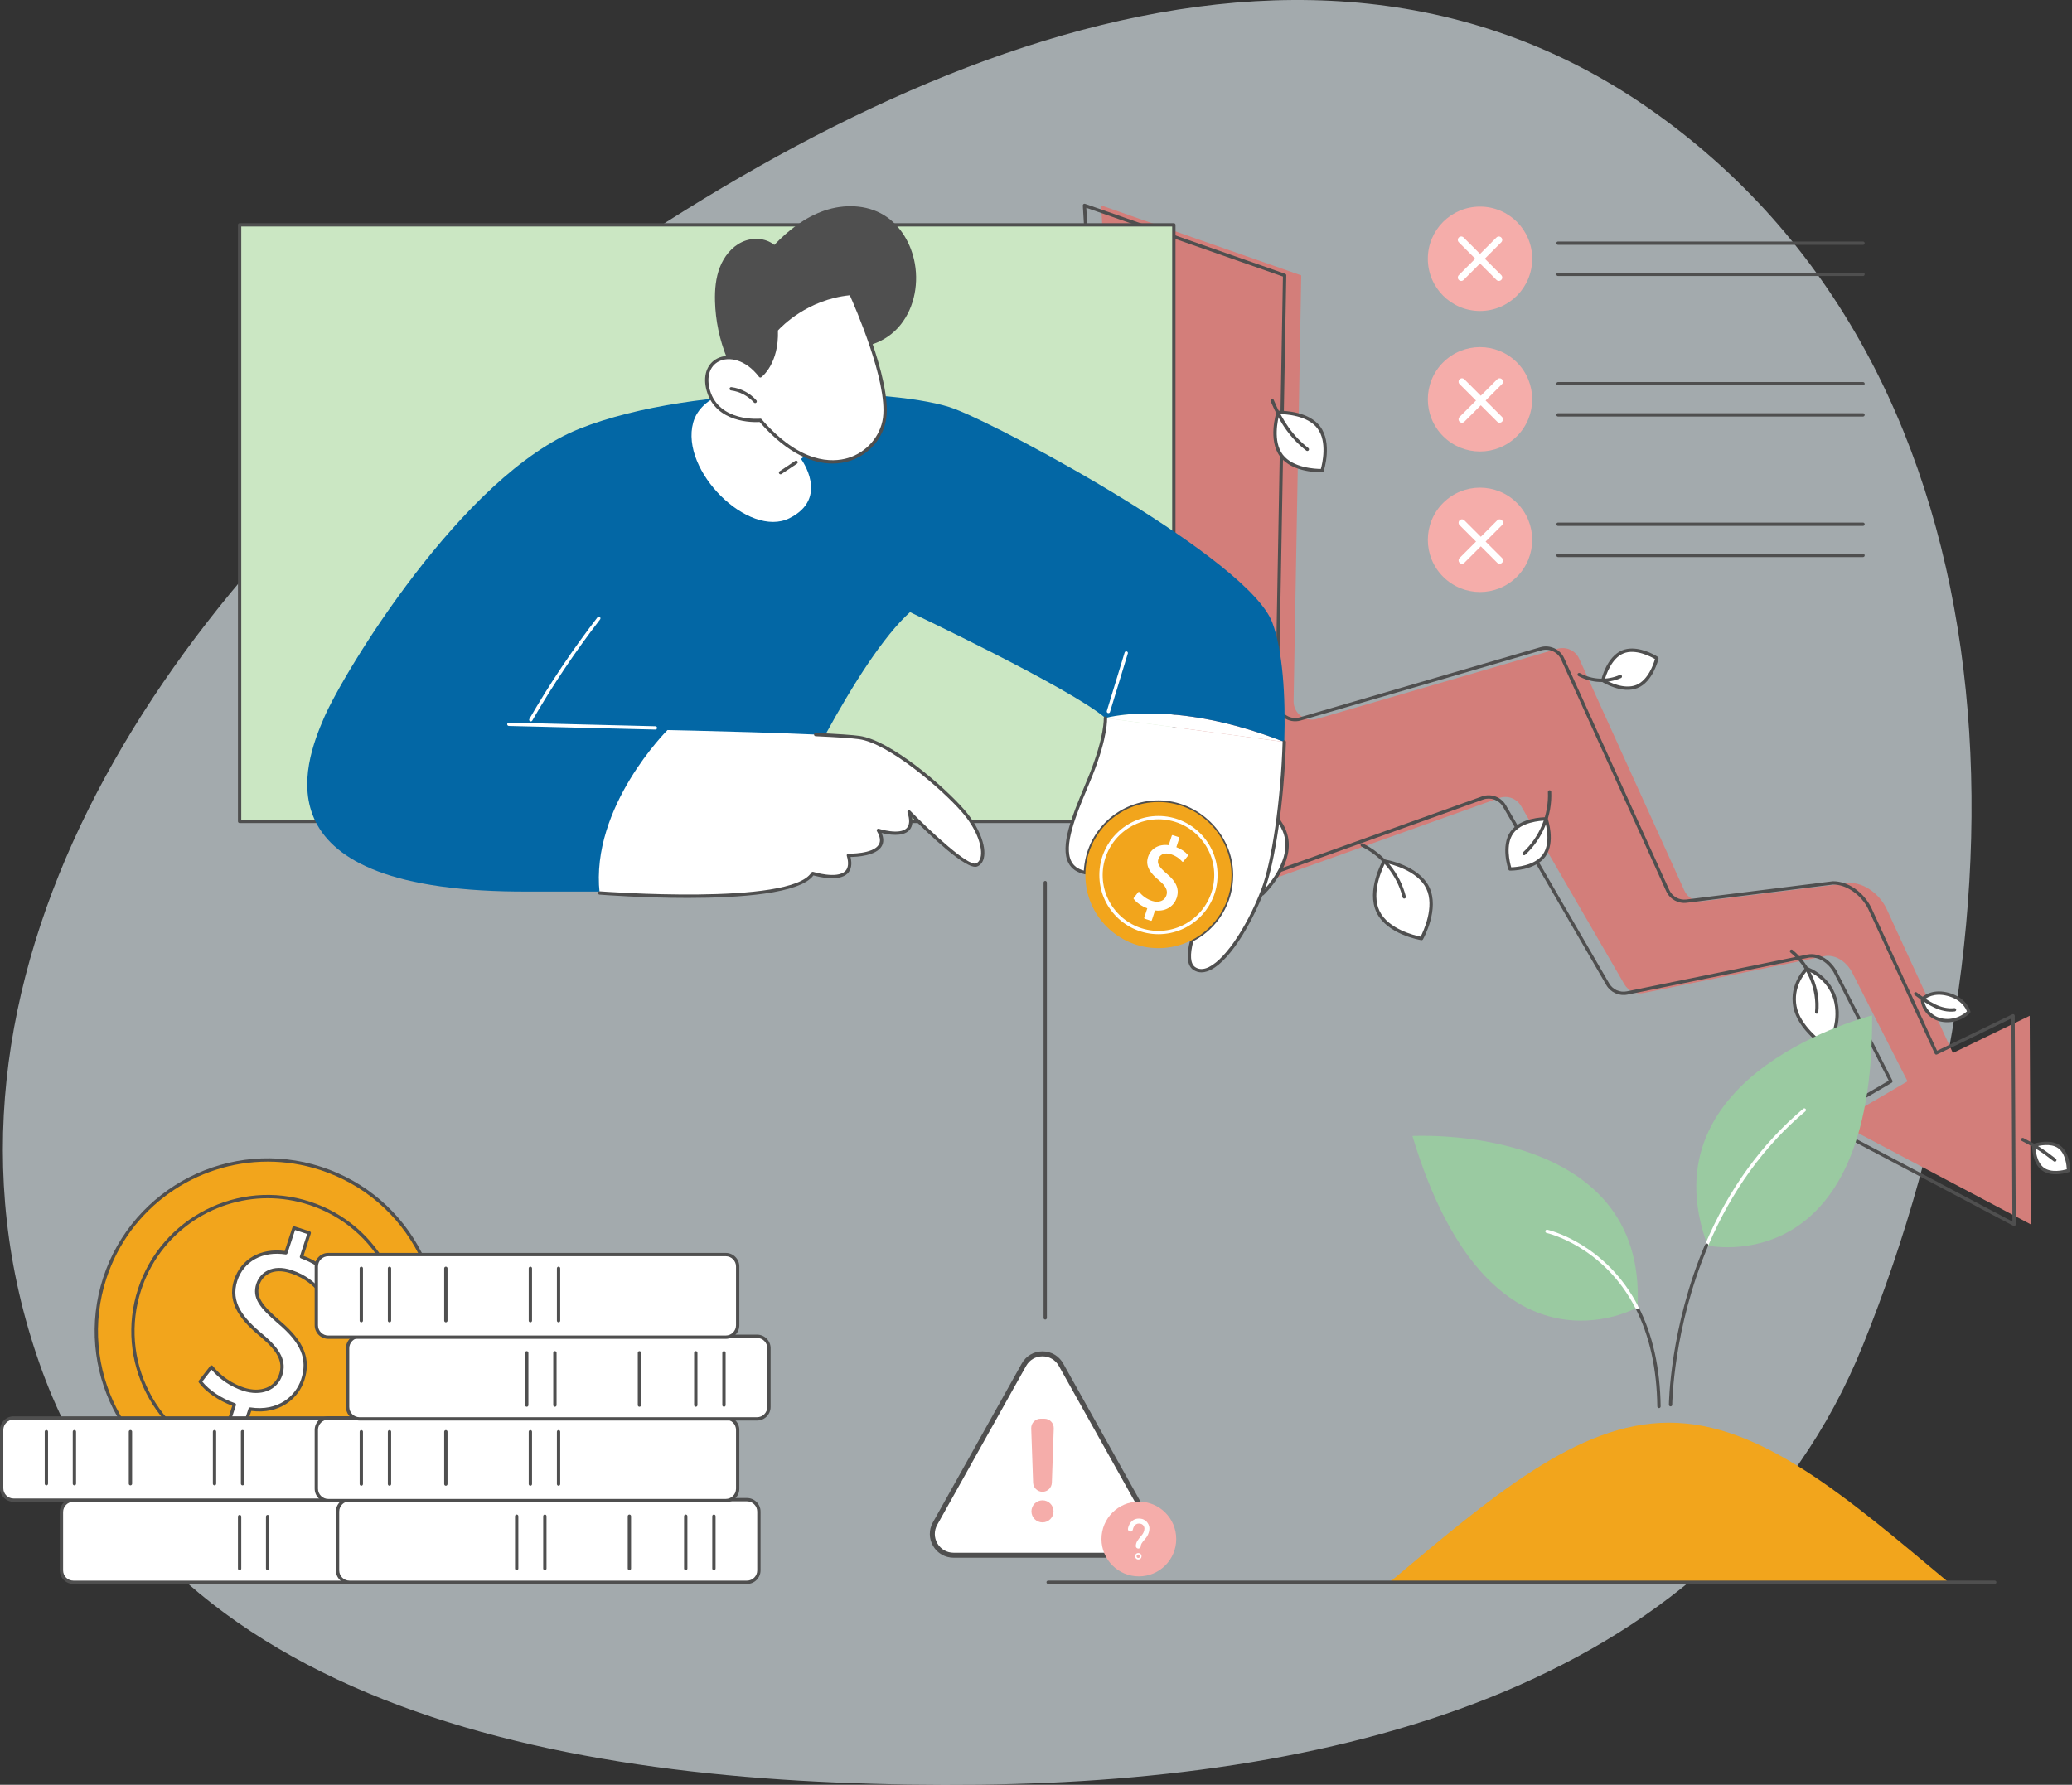 <svg xmlns="http://www.w3.org/2000/svg" width="722" height="622" viewBox="0 0 722 622" fill="none"><rect x="0" y="0" width="722" height="622" fill="#333333" stroke="none"/><path fill-rule="evenodd" clip-rule="evenodd" d="M341.341 621.944C467.701 620.652 601.215 587.263 649.096 468.92C709.199 320.368 706.571 132.087 576.996 39.495C450.837 -50.656 288.973 28.971 166.303 123.925C55.271 209.87 -33.005 342.131 13.84 475.413C58.062 601.233 209.386 623.292 341.341 621.944Z" fill="#EFFAFF" fill-opacity="0.6"/><g clip-path="url(#clip0_917_30271)"><path d="M664.691 376.842L640.3 391.094L707.613 426.688L707.256 354.007L680.499 366.967L657.295 316.52C654.851 311.579 649.652 307.636 644.474 307.699L593.498 314.049C590.736 314.394 588.068 312.901 586.919 310.364L550.287 229.588C548.981 226.705 545.753 225.222 542.715 226.108L458.9 250.536C454.849 251.717 450.794 248.699 450.759 244.483L453.422 95.972L383.688 71.583L397.852 314.278C398.252 318.381 402.391 321.025 406.281 319.664L522.426 278.095C525.307 277.089 528.497 278.269 530.027 280.91L566.015 343.015C567.385 345.377 570.113 346.605 572.789 346.058L635.164 333.342C638.644 332.422 642.67 334.257 645.204 338.536L664.694 376.842H664.691Z" fill="#D37E7A"/><path d="M377.899 71.006C377.776 71.006 377.652 71.046 377.55 71.122C377.395 71.237 377.311 71.424 377.321 71.616L391.486 314.311C391.696 316.466 392.85 318.353 394.658 319.507C396.464 320.661 398.661 320.916 400.685 320.209L516.835 278.638C519.447 277.726 522.352 278.801 523.742 281.198L559.731 343.302C561.226 345.883 564.196 347.218 567.122 346.622L629.497 333.905C632.935 332.999 636.62 334.936 638.922 338.828L658.146 376.615L634.225 390.59C634.044 390.695 633.933 390.892 633.939 391.102C633.944 391.313 634.062 391.505 634.246 391.602L701.555 427.198C701.733 427.293 701.951 427.288 702.125 427.183C702.298 427.077 702.404 426.888 702.404 426.686L702.046 354.005C702.046 353.805 701.941 353.621 701.773 353.516C701.605 353.411 701.394 353.4 701.216 353.487L674.989 366.19L652.033 316.279C649.354 310.865 643.932 307.122 638.804 307.122C638.741 307.122 638.678 307.119 638.615 307.127L587.639 313.477C585.111 313.79 582.708 312.447 581.657 310.126L545.025 229.35C543.608 226.227 540.054 224.595 536.763 225.554L452.949 249.983C451.193 250.495 449.348 250.161 447.881 249.071C446.414 247.98 445.565 246.306 445.55 244.479L448.212 95.981C448.217 95.732 448.06 95.508 447.826 95.424L378.091 71.035C378.028 71.014 377.965 71.003 377.899 71.003V71.006ZM398.385 319.447C397.3 319.447 396.225 319.136 395.279 318.532C393.772 317.57 392.81 315.998 392.637 314.221L378.525 72.415L447.045 96.378L444.39 244.471C444.409 246.679 445.429 248.687 447.187 249.996C448.945 251.305 451.164 251.704 453.269 251.089L537.084 226.661C539.831 225.862 542.788 227.221 543.968 229.823L580.6 310.599C581.862 313.38 584.745 314.999 587.778 314.618L638.722 308.273C643.367 308.215 648.529 311.803 650.986 316.773L674.185 367.205C674.251 367.347 674.369 367.455 674.516 367.507C674.663 367.56 674.824 367.552 674.963 367.483L700.892 354.925L701.239 425.721L635.7 391.066L659.192 377.34C659.458 377.185 659.555 376.851 659.416 376.578L639.926 338.271C637.335 333.89 633.14 331.745 629.223 332.78L566.882 345.489C564.446 345.988 561.97 344.874 560.724 342.721L524.736 280.617C523.069 277.741 519.582 276.448 516.443 277.547L400.294 319.118C399.668 319.336 399.024 319.444 398.383 319.444L398.385 319.447Z" fill="#4F4F4F"/><path d="M629.615 337.595C629.615 337.595 623.961 342.865 625.454 350.813C626.947 358.761 636.522 364.883 636.522 364.883C636.522 364.883 641.556 358.441 639.782 349.449C638.005 340.457 629.618 337.595 629.618 337.595H629.615Z" fill="white"/><path d="M629.614 337.014C629.469 337.014 629.327 337.069 629.219 337.169C628.98 337.393 623.353 342.75 624.885 350.919C626.407 359.019 635.809 365.115 636.208 365.37C636.458 365.53 636.792 365.475 636.976 365.238C637.189 364.967 642.151 358.481 640.345 349.336C638.527 340.124 630.155 337.167 629.8 337.046C629.74 337.025 629.677 337.014 629.614 337.014ZM636.377 364.082C634.479 362.754 627.269 357.329 626.023 350.703C624.785 344.106 628.712 339.39 629.761 338.271C631.301 338.915 637.722 342.019 639.213 349.56C640.661 356.885 637.42 362.51 636.377 364.084V364.082Z" fill="#4F4F4F"/><path d="M624.253 330.915C624.085 330.915 623.92 330.986 623.806 331.126C623.604 331.373 623.641 331.738 623.888 331.94C629.857 336.84 633.221 344.969 632.459 352.652C632.428 352.97 632.659 353.254 632.977 353.286C633.298 353.32 633.579 353.086 633.61 352.768C634.423 344.586 630.977 336.262 624.621 331.047C624.513 330.957 624.385 330.915 624.256 330.915H624.253Z" fill="#4F4F4F"/><path d="M390.255 290.203C394.742 285.966 393.454 277.318 393.454 277.318C393.454 277.318 384.893 275.539 380.409 279.776C375.922 284.013 377.21 292.66 377.21 292.66C377.21 292.66 385.771 294.44 390.255 290.203Z" fill="white"/><path d="M389.287 276.361C386.372 276.361 382.59 276.918 380.009 279.355C375.357 283.747 376.579 292.379 376.634 292.744C376.671 292.983 376.852 293.175 377.089 293.225C377.449 293.301 385.997 295.015 390.649 290.623C395.301 286.231 394.079 277.599 394.024 277.234C393.987 276.995 393.806 276.803 393.569 276.753C393.409 276.719 391.624 276.361 389.285 276.361H389.287ZM377.733 292.166C377.557 290.434 377.134 283.665 380.805 280.199C384.483 276.726 391.211 277.539 392.93 277.815C393.106 279.544 393.53 286.315 389.858 289.784C386.186 293.251 379.452 292.442 377.733 292.166Z" fill="#4F4F4F"/><path d="M396.523 271.814C396.308 271.814 396.1 271.935 396 272.143C394.55 275.181 392.836 277.662 390.759 279.731C390.533 279.957 390.533 280.322 390.759 280.548C390.985 280.774 391.351 280.777 391.577 280.548C393.748 278.385 395.538 275.799 397.047 272.639C397.183 272.35 397.062 272.006 396.773 271.869C396.692 271.83 396.608 271.814 396.523 271.814Z" fill="#4F4F4F"/><path d="M448.36 292.499C446.891 282.948 434.6 276.913 434.6 276.913C434.6 276.913 424.691 286.362 426.16 295.914C427.63 305.465 439.92 311.5 439.92 311.5C439.92 311.5 449.829 302.051 448.36 292.499Z" fill="white"/><path d="M434.604 276.333C434.459 276.333 434.314 276.388 434.204 276.493C433.791 276.887 424.093 286.263 425.591 296.001C427.089 305.739 439.153 311.766 439.668 312.019C439.887 312.126 440.147 312.084 440.323 311.919C440.736 311.525 450.434 302.149 448.936 292.411C447.438 282.672 435.374 276.645 434.858 276.393C434.777 276.354 434.69 276.333 434.604 276.333ZM439.813 310.791C437.789 309.706 427.998 304.055 426.734 295.825C425.467 287.595 433.108 279.263 434.711 277.621C436.735 278.706 446.526 284.357 447.79 292.587C449.057 300.824 441.416 309.148 439.813 310.791Z" fill="#4F4F4F"/><path d="M431.736 266.499C431.678 266.499 431.618 266.507 431.56 266.528C431.255 266.625 431.087 266.951 431.184 267.256C435.029 279.286 436.215 285.668 437.623 297.614C437.66 297.932 437.949 298.158 438.265 298.121C438.583 298.084 438.809 297.795 438.772 297.48C437.353 285.452 436.159 279.026 432.285 266.906C432.206 266.662 431.98 266.504 431.733 266.504L431.736 266.499Z" fill="#4F4F4F"/><path d="M717.523 399.673C714.18 397.263 708.668 399.195 708.668 399.195C708.668 399.195 708.579 405.035 711.922 407.445C715.266 409.855 720.777 407.924 720.777 407.924C720.777 407.924 720.867 402.083 717.523 399.673Z" fill="white"/><path d="M713.137 397.883C710.716 397.883 708.618 398.603 708.477 398.653C708.248 398.734 708.093 398.947 708.09 399.189C708.088 399.439 708.038 405.36 711.583 407.918C715.132 410.475 720.733 408.557 720.969 408.472C721.198 408.391 721.353 408.178 721.356 407.936C721.358 407.687 721.411 401.765 717.863 399.207C716.456 398.193 714.727 397.883 713.139 397.883H713.137ZM709.255 399.623C710.535 399.255 714.622 398.298 717.184 400.146C719.747 401.993 720.131 406.173 720.189 407.503C718.909 407.868 714.824 408.827 712.259 406.98C709.688 405.126 709.31 400.953 709.255 399.623Z" fill="#4F4F4F"/><path d="M704.822 396.553C704.612 396.553 704.407 396.668 704.305 396.871C704.16 397.154 704.276 397.504 704.56 397.649C709.343 400.067 711.627 401.607 715.665 404.737C715.917 404.935 716.28 404.887 716.477 404.635C716.671 404.383 716.627 404.02 716.374 403.823C712.274 400.642 709.953 399.076 705.083 396.616C704.998 396.574 704.909 396.553 704.822 396.553Z" fill="#4F4F4F"/><path d="M403.64 240.203C413.78 234.715 415.623 218.479 415.623 218.479C415.623 218.479 401.022 211.143 390.881 216.634C380.741 222.122 378.898 238.358 378.898 238.358C378.898 238.358 393.499 245.694 403.64 240.203Z" fill="white"/><path d="M399.816 214C396.686 214 393.484 214.566 390.606 216.124C380.319 221.694 378.4 237.617 378.324 238.292C378.297 238.534 378.424 238.765 378.639 238.873C379.246 239.178 393.626 246.28 403.917 240.71C414.204 235.141 416.123 219.218 416.199 218.542C416.225 218.301 416.099 218.069 415.884 217.962C415.447 217.741 407.87 213.998 399.819 213.998L399.816 214ZM379.528 238.019C379.898 235.496 382.28 221.949 391.156 217.144C400.029 212.339 412.675 217.754 414.99 218.824C414.62 221.347 412.238 234.894 403.362 239.698C394.478 244.506 381.841 239.091 379.528 238.019Z" fill="#4F4F4F"/><path d="M422.871 206.839C422.648 206.839 422.432 206.97 422.34 207.189C417.995 217.326 409.093 225.267 398.527 228.429C398.222 228.521 398.046 228.844 398.138 229.149C398.23 229.454 398.553 229.63 398.858 229.538C409.75 226.279 418.926 218.094 423.405 207.643C423.531 207.349 423.394 207.01 423.1 206.884C423.026 206.852 422.947 206.836 422.871 206.836V206.839Z" fill="#4F4F4F"/><path d="M497.512 309.418C493.926 301.964 482.359 300.087 482.359 300.087C482.359 300.087 476.603 310.296 480.188 317.747C483.773 325.201 495.34 327.078 495.34 327.078C495.34 327.078 501.097 316.869 497.512 309.418Z" fill="white"/><path d="M482.362 299.507C482.157 299.507 481.963 299.617 481.858 299.801C481.616 300.23 475.994 310.36 479.668 317.998C483.34 325.636 494.766 327.571 495.25 327.649C495.489 327.686 495.728 327.573 495.846 327.363C496.088 326.934 501.708 316.805 498.036 309.166C494.364 301.528 482.941 299.594 482.454 299.515C482.423 299.51 482.391 299.507 482.362 299.507ZM495.029 326.43C492.981 326.015 483.75 323.817 480.709 317.496C477.665 311.167 481.716 302.59 482.673 300.732C484.72 301.147 493.951 303.344 496.992 309.666C500.033 315.987 495.983 324.569 495.029 326.43Z" fill="#4F4F4F"/><path d="M474.684 293.936C474.469 293.936 474.264 294.054 474.164 294.262C474.025 294.549 474.143 294.896 474.432 295.035C481.502 298.475 486.854 305.086 488.744 312.716C488.82 313.026 489.135 313.216 489.445 313.139C489.756 313.063 489.945 312.748 489.869 312.438C487.895 304.476 482.315 297.582 474.939 293.994C474.858 293.955 474.771 293.936 474.687 293.936H474.684Z" fill="#4F4F4F"/><path d="M538.051 298.152C541.52 293.334 538.734 285.396 538.734 285.396C538.734 285.396 530.32 285.27 526.851 290.088C523.381 294.906 526.168 302.843 526.168 302.843C526.168 302.843 534.581 302.97 538.051 298.152Z" fill="white"/><path d="M538.641 284.815C537.616 284.815 529.817 284.975 526.382 289.749C522.778 294.753 525.504 302.699 525.622 303.035C525.704 303.264 525.917 303.419 526.158 303.422C526.519 303.424 534.914 303.495 538.517 298.488C542.121 293.481 539.395 285.538 539.277 285.201C539.195 284.973 538.982 284.818 538.741 284.815C538.725 284.815 538.691 284.815 538.641 284.815ZM526.589 302.257C526.103 300.63 524.495 294.348 527.32 290.424C530.151 286.495 536.614 286.032 538.312 285.979C538.799 287.606 540.407 293.888 537.582 297.813C534.751 301.742 528.287 302.205 526.592 302.257H526.589Z" fill="#4F4F4F"/><path d="M539.958 275.412C539.958 275.412 539.939 275.412 539.931 275.412C539.613 275.427 539.366 275.698 539.379 276.016C539.739 283.87 536.491 291.732 530.692 297.041C530.456 297.256 530.44 297.622 530.656 297.858C530.871 298.095 531.236 298.111 531.473 297.895C537.521 292.357 540.909 284.159 540.536 275.964C540.523 275.654 540.265 275.412 539.958 275.412Z" fill="#4F4F4F"/><path d="M383.218 127.821C390.849 121.011 389.116 106.623 389.116 106.623C389.116 106.623 375.015 103.277 367.387 110.09C359.757 116.9 361.489 131.288 361.489 131.288C361.489 131.288 375.591 134.634 383.218 127.821Z" fill="white"/><path d="M381.211 105.201C376.617 105.201 370.997 106.087 367.002 109.653C359.237 116.587 360.843 130.754 360.914 131.354C360.943 131.595 361.119 131.792 361.356 131.848C361.945 131.987 375.839 135.183 383.605 128.249C391.37 121.316 389.764 107.148 389.693 106.549C389.664 106.307 389.488 106.11 389.251 106.055C388.965 105.987 385.545 105.201 381.214 105.201H381.211ZM362.026 130.807C361.826 128.439 361.167 116.416 367.775 110.518C374.382 104.62 386.252 106.631 388.584 107.099C388.783 109.467 389.443 121.489 382.835 127.387C376.222 133.291 364.355 131.275 362.026 130.807Z" fill="#4F4F4F"/><path d="M396.71 93.874C396.499 93.874 396.294 93.99 396.192 94.192C393.605 99.312 390.354 104.072 386.524 108.341C386.435 108.441 377.635 118.292 367.779 125.184C367.516 125.368 367.453 125.728 367.637 125.988C367.821 126.248 368.181 126.314 368.441 126.13C378.41 119.159 387.297 109.211 387.387 109.111C391.282 104.769 394.594 99.922 397.225 94.712C397.369 94.428 397.254 94.079 396.97 93.934C396.886 93.892 396.796 93.871 396.71 93.871V93.874Z" fill="#4F4F4F"/><path d="M459.533 148.955C455.301 143.361 445.368 143.745 445.368 143.745C445.368 143.745 442.298 153.199 446.533 158.793C450.764 164.386 460.697 164.002 460.697 164.002C460.697 164.002 463.767 154.548 459.533 148.955Z" fill="white"/><path d="M445.845 143.156C445.569 143.156 445.395 143.161 445.345 143.164C445.104 143.174 444.893 143.332 444.817 143.563C444.688 143.96 441.705 153.37 446.071 159.139C450.437 164.909 460.304 164.596 460.719 164.578C460.961 164.567 461.171 164.409 461.247 164.178C461.376 163.781 464.359 154.371 459.994 148.602C456.132 143.5 447.966 143.156 445.845 143.156ZM460.262 163.424C458.374 163.416 450.516 163.095 446.991 158.44C443.463 153.777 445.293 146.134 445.8 144.315C447.687 144.323 455.546 144.644 459.068 149.299C462.596 153.961 460.766 161.605 460.259 163.424H460.262Z" fill="#4F4F4F"/><path d="M443.273 138.973C443.199 138.973 443.123 138.989 443.049 139.017C442.755 139.141 442.616 139.48 442.742 139.774C446.043 147.62 449.883 152.948 455.187 157.051C455.44 157.246 455.802 157.201 456 156.949C456.194 156.696 456.149 156.333 455.897 156.136C450.759 152.162 447.031 146.979 443.812 139.325C443.72 139.104 443.504 138.97 443.278 138.97L443.273 138.973Z" fill="#4F4F4F"/><path d="M565.501 227.174C560.304 229.271 558.527 237.128 558.527 237.128C558.527 237.128 565.183 241.349 570.376 239.251C575.573 237.154 577.347 229.413 577.347 229.413C577.347 229.413 570.697 225.076 565.501 227.174Z" fill="white"/><path d="M568.659 226.017C567.526 226.017 566.38 226.194 565.287 226.635C559.872 228.822 558.04 236.665 557.964 236.996C557.909 237.235 558.011 237.483 558.219 237.611C558.5 237.79 565.187 241.969 570.596 239.782C576.011 237.596 577.837 229.865 577.914 229.539C577.969 229.303 577.869 229.058 577.667 228.924C577.441 228.777 573.14 226.015 568.662 226.015L568.659 226.017ZM565.718 227.71C569.913 226.017 575.267 228.859 576.678 229.684C576.237 231.258 574.357 237.02 570.16 238.715C565.96 240.411 560.616 237.659 559.197 236.852C559.638 235.256 561.523 229.405 565.718 227.713V227.71Z" fill="#4F4F4F"/><path d="M550.267 234.503C550.065 234.503 549.867 234.608 549.762 234.798C549.605 235.076 549.704 235.428 549.983 235.586C554.459 238.099 560.155 238.37 564.849 236.291C565.141 236.162 565.273 235.82 565.144 235.528C565.015 235.237 564.671 235.105 564.382 235.234C560.013 237.168 554.714 236.919 550.551 234.579C550.462 234.53 550.364 234.506 550.267 234.506V234.503Z" fill="#4F4F4F"/><path d="M669.859 348.249C669.859 348.249 669.807 351.692 673.379 354.155C676.948 356.617 682.539 356.087 686.05 352.641C686.05 352.641 684.939 348.183 678.893 346.553C672.848 344.924 669.862 348.249 669.862 348.249H669.859Z" fill="white"/><path d="M675.655 345.518C671.589 345.518 669.534 347.742 669.428 347.86C669.336 347.965 669.284 348.1 669.281 348.239C669.281 348.391 669.268 352.021 673.05 354.629C676.933 357.307 682.823 356.616 686.455 353.051C686.602 352.907 686.66 352.697 686.61 352.499C686.56 352.305 685.343 347.695 679.041 345.994C677.787 345.655 676.659 345.521 675.653 345.521L675.655 345.518ZM670.448 348.475C671.116 347.86 673.828 345.784 678.741 347.109C683.517 348.397 685.018 351.472 685.388 352.468C682.124 355.446 677.061 355.99 673.707 353.677C670.937 351.764 670.514 349.232 670.451 348.478L670.448 348.475Z" fill="#4F4F4F"/><path d="M667.543 345.756C667.367 345.756 667.194 345.835 667.08 345.987C666.889 346.242 666.941 346.605 667.196 346.797C671.473 350.009 676.072 353.095 681.14 352.485C681.458 352.448 681.684 352.159 681.645 351.841C681.608 351.523 681.311 351.297 681.001 351.336C676.359 351.891 671.975 348.942 667.887 345.872C667.782 345.793 667.661 345.756 667.54 345.756H667.543Z" fill="#4F4F4F"/><path d="M83.494 286.258L409.031 286.258V78.366L83.494 78.366V286.258Z" fill="#CBE7C3"/><path d="M409.029 286.832H83.492C83.172 286.832 82.914 286.572 82.914 286.254V78.359C82.914 78.039 83.174 77.781 83.492 77.781H409.029C409.35 77.781 409.608 78.041 409.608 78.359V286.251C409.608 286.572 409.347 286.83 409.029 286.83V286.832ZM84.071 285.673H408.451V78.938H84.071V285.673Z" fill="#4F4F4F"/><path d="M385.18 250.231C385.18 250.231 408.562 243.242 447.515 258.566L385.18 250.231Z" fill="white"/><path d="M429.136 304.977C429.136 314.839 423.53 323.389 415.329 327.618C416.181 324.459 417.545 321.024 418.917 317.951C420.704 313.953 422.51 310.581 423.233 309.256C423.446 308.867 423.569 308.654 423.569 308.654C423.522 308.515 423.477 308.376 423.43 308.236C420.741 300.409 411.208 286.746 401.27 287.974C398.823 288.274 396.491 290.705 394.144 293.615C393.513 294.395 392.877 295.218 392.241 296.033C389.523 299.539 386.735 303.079 383.681 304.107C383.15 304.286 382.611 304.391 382.061 304.407C380.603 304.446 379.33 304.349 378.227 304.123C378.679 290.453 389.899 279.508 403.68 279.508C417.461 279.508 429.144 290.91 429.144 304.972L429.136 304.977Z" fill="white"/><path d="M415.331 328.199C415.202 328.199 415.073 328.155 414.968 328.07C414.79 327.926 414.713 327.692 414.774 327.469C415.515 324.711 416.732 321.431 418.39 317.717C420.096 313.903 421.839 310.607 422.727 308.98C422.814 308.823 422.885 308.694 422.94 308.597L422.882 308.423C420.217 300.669 410.742 287.39 401.34 288.55C399.032 288.833 396.732 291.325 394.593 293.98C394.059 294.64 393.523 295.328 392.987 296.017L392.695 296.39C390.09 299.747 387.139 303.553 383.861 304.659C383.264 304.859 382.665 304.972 382.076 304.99C380.602 305.032 379.266 304.933 378.107 304.696C377.831 304.641 377.637 304.391 377.645 304.11C378.11 289.995 389.544 278.938 403.677 278.938C417.81 278.938 429.719 290.621 429.719 304.98C429.719 314.773 424.307 323.644 415.596 328.136C415.512 328.178 415.423 328.202 415.331 328.202V328.199ZM402.538 287.32C412.511 287.32 421.476 300.774 423.976 308.052L424.118 308.476C424.17 308.631 424.152 308.802 424.07 308.943C424.07 308.943 423.95 309.156 423.739 309.54C422.861 311.149 421.135 314.413 419.444 318.19C418.072 321.266 417.008 324.036 416.272 326.443C423.886 321.98 428.56 313.877 428.56 304.98C428.56 291.257 417.397 280.094 403.674 280.094C389.951 280.094 379.514 290.4 378.82 303.65C379.776 303.805 380.859 303.865 382.039 303.834C382.52 303.818 382.996 303.729 383.49 303.563C386.437 302.57 389.276 298.911 391.78 295.681L392.072 295.307C392.614 294.613 393.155 293.919 393.691 293.254C395.986 290.413 398.483 287.737 401.198 287.404C401.647 287.348 402.094 287.322 402.538 287.322V287.32Z" fill="#4F4F4F"/><path d="M287.53 256.156C272.929 282.864 261.041 310.706 261.041 310.706H208.945L287.53 256.156Z" fill="#5479F7"/><path d="M208.944 310.707H184.41C88.147 311.246 106.207 265.738 112.87 250.227C119.528 234.72 161.052 165.65 201.926 149.417C242.801 133.184 313.542 135.153 332.622 142.494C351.693 149.83 435.093 195.025 443.351 216.978C446.96 226.58 448.014 242.403 447.517 258.565C408.564 243.241 385.182 250.23 385.182 250.23C373.018 239.782 317.101 213.335 317.101 213.335C307.788 221.735 297.08 238.707 287.536 256.16H287.531L208.947 310.71L208.944 310.707Z" fill="#0367A5"/><path d="M415.328 328.193C415.278 328.193 415.228 328.188 415.178 328.172C414.871 328.088 414.687 327.773 414.771 327.463C415.512 324.705 416.729 321.425 418.388 317.711C420.094 313.897 421.836 310.601 422.725 308.974C422.811 308.817 422.882 308.688 422.938 308.591L422.88 308.417C420.214 300.663 410.739 287.384 401.337 288.544C399.029 288.827 396.73 291.319 394.59 293.974C394.062 294.628 393.528 295.312 392.995 295.998L392.692 296.384C390.088 299.741 387.136 303.547 383.858 304.653C383.262 304.853 382.66 304.966 382.074 304.984C381.748 305.005 381.487 304.745 381.477 304.425C381.466 304.106 381.716 303.838 382.037 303.828C382.518 303.812 382.993 303.723 383.49 303.557C386.437 302.564 389.275 298.905 391.78 295.675L392.083 295.286C392.621 294.597 393.158 293.908 393.691 293.246C395.983 290.405 398.48 287.729 401.198 287.395C411.706 286.097 421.363 300.442 423.976 308.044L424.118 308.464C424.17 308.619 424.152 308.79 424.07 308.932C424.07 308.932 423.949 309.145 423.739 309.526C422.861 311.135 421.134 314.399 419.444 318.176C417.812 321.835 416.614 325.058 415.888 327.757C415.82 328.015 415.586 328.185 415.331 328.185L415.328 328.193Z" fill="#4F4F4F"/><path d="M184.961 251.422C184.864 251.422 184.764 251.398 184.672 251.345C184.396 251.185 184.301 250.833 184.459 250.554C191.543 238.288 199.528 226.373 208.199 215.139C208.393 214.887 208.759 214.839 209.011 215.034C209.263 215.228 209.311 215.591 209.116 215.846C200.477 227.038 192.518 238.91 185.463 251.133C185.355 251.319 185.161 251.422 184.961 251.422Z" fill="white"/><path d="M228.376 254.252C228.376 254.252 228.366 254.252 228.363 254.252L177.304 252.993C176.983 252.985 176.731 252.72 176.738 252.402C176.746 252.081 177.022 251.821 177.33 251.837L228.389 253.096C228.71 253.104 228.962 253.369 228.955 253.687C228.947 254.002 228.689 254.252 228.376 254.252Z" fill="white"/><path d="M386.234 248.518C386.179 248.518 386.121 248.511 386.066 248.492C385.761 248.4 385.587 248.077 385.682 247.769L391.89 227.402C391.982 227.097 392.306 226.923 392.613 227.018C392.918 227.11 393.092 227.433 392.997 227.741L386.789 248.108C386.712 248.358 386.484 248.518 386.237 248.518H386.234Z" fill="white"/><path d="M232.589 254.425C232.589 254.425 205.661 281.221 208.941 311.201C208.941 311.201 275.7 316.416 283.212 304.404C283.212 304.404 298.946 309.398 295.626 298.069C295.626 298.069 311.499 298.571 306.082 289.38C306.082 289.38 320.457 294.1 316.774 282.964C316.774 282.964 336.322 303.04 340.296 301.442C344.27 299.844 342.733 290.786 335.631 282.627C328.529 274.469 309.959 258.506 299.44 257.035C288.921 255.563 232.592 254.422 232.592 254.422L232.589 254.425Z" fill="white"/><path d="M239.488 312.926C223.981 312.926 210.137 311.875 208.896 311.778C208.578 311.754 208.339 311.476 208.365 311.155C208.392 310.837 208.665 310.603 208.988 310.624C209.653 310.677 275.482 315.678 282.723 304.098C282.862 303.874 283.138 303.772 283.388 303.853C283.47 303.879 291.633 306.421 294.517 303.601C295.613 302.526 295.802 300.723 295.071 298.234C295.019 298.055 295.056 297.863 295.169 297.716C295.282 297.569 295.463 297.487 295.644 297.492C295.729 297.492 304.224 297.718 306.224 294.344C306.926 293.158 306.71 291.589 305.582 289.675C305.459 289.468 305.48 289.208 305.63 289.018C305.78 288.832 306.032 288.756 306.261 288.832C306.332 288.855 313.42 291.139 315.928 288.624C316.977 287.573 317.077 285.73 316.222 283.146C316.138 282.892 316.241 282.61 316.472 282.471C316.703 282.332 317 282.368 317.187 282.563C324.641 290.217 337.436 301.971 340.078 300.907C340.887 300.581 341.431 299.866 341.692 298.778C342.446 295.645 340.732 289.373 335.189 283.007C328.137 274.906 309.614 259.044 299.353 257.609C296.938 257.27 291.838 256.92 284.2 256.571C283.882 256.555 283.635 256.284 283.648 255.966C283.664 255.648 283.945 255.411 284.253 255.414C291.928 255.766 297.061 256.121 299.511 256.463C310.203 257.958 328.705 273.8 336.059 282.248C341.037 287.97 343.815 294.877 342.811 299.048C342.462 300.499 341.665 301.511 340.504 301.979C336.816 303.462 323.088 290.159 317.839 284.879C318.152 286.866 317.784 288.395 316.743 289.442C314.451 291.736 309.546 290.882 307.196 290.296C307.972 292.083 307.98 293.639 307.212 294.932C305.238 298.263 298.651 298.628 296.372 298.654C296.974 301.212 296.622 303.154 295.318 304.429C292.319 307.362 285.252 305.596 283.446 305.081C278.733 311.439 257.932 312.929 239.483 312.929L239.488 312.926Z" fill="#4F4F4F"/><path d="M447.517 258.559C446.881 279.355 443.677 300.724 440.07 310.131C433.654 326.847 422.665 341.866 416.162 337.527C413.912 336.023 414.11 332.102 415.329 327.612C423.532 323.383 429.136 314.833 429.136 304.971C429.136 290.909 417.734 279.507 403.672 279.507C389.61 279.507 378.671 290.452 378.219 304.122C365.324 301.57 375.233 282.454 380.198 269.94C385.594 256.364 385.179 250.227 385.179 250.227L447.514 258.561L447.517 258.559Z" fill="white"/><path d="M418.643 338.865C417.634 338.865 416.696 338.578 415.842 338.011C413.631 336.533 413.271 332.982 414.772 327.463C414.814 327.305 414.922 327.174 415.066 327.1C423.39 322.81 428.56 314.331 428.56 304.974C428.56 291.251 417.398 280.088 403.675 280.088C389.952 280.088 379.246 290.654 378.799 304.143C378.794 304.312 378.713 304.472 378.581 304.577C378.447 304.682 378.276 304.724 378.108 304.693C375.369 304.151 373.429 302.842 372.341 300.805C369.185 294.884 373.705 284.06 377.695 274.511C378.397 272.828 379.062 271.238 379.661 269.73C384.929 256.482 384.605 250.327 384.603 250.266C384.582 249.948 384.824 249.672 385.142 249.651C385.457 249.62 385.736 249.869 385.757 250.187C385.775 250.442 386.119 256.611 380.736 270.155C380.135 271.675 379.467 273.267 378.763 274.955C375.064 283.805 370.462 294.82 373.364 300.259C374.205 301.836 375.619 302.871 377.674 303.405C378.487 289.624 389.776 278.929 403.672 278.929C417.568 278.929 429.714 290.612 429.714 304.971C429.714 314.678 424.397 323.481 415.821 328.007C414.556 332.788 414.785 335.91 416.483 337.046C417.566 337.769 418.788 337.898 420.215 337.443C425.993 335.606 434.114 324.033 439.529 309.923C443.203 300.335 446.318 278.724 446.936 258.543C446.946 258.225 447.193 257.965 447.532 257.983C447.85 257.994 448.103 258.259 448.092 258.58C447.472 278.876 444.323 300.645 440.609 310.339C436.012 322.316 427.78 336.252 420.567 338.547C419.9 338.76 419.259 338.865 418.641 338.865H418.643Z" fill="#4F4F4F"/><path d="M429.135 304.975C429.135 314.836 423.529 323.387 415.328 327.616C411.835 329.414 407.871 330.433 403.671 330.433C389.609 330.433 378.207 319.037 378.207 304.975C378.207 304.691 378.212 304.407 378.218 304.123C378.67 290.453 389.89 279.508 403.671 279.508C417.452 279.508 429.135 290.91 429.135 304.972V304.975Z" fill="#F2A51C"/><path d="M403.671 325.568C392.313 325.568 383.074 316.329 383.074 304.971C383.074 293.614 392.313 284.375 403.671 284.375C415.028 284.375 424.267 293.614 424.267 304.971C424.267 316.329 415.028 325.568 403.671 325.568ZM403.671 285.532C392.952 285.532 384.231 294.253 384.231 304.971C384.231 315.69 392.952 324.411 403.671 324.411C414.389 324.411 423.11 315.69 423.11 304.971C423.11 294.253 414.389 285.532 403.671 285.532Z" fill="white"/><path d="M398.926 319.936L400.08 316.4C398.062 315.702 396.167 314.386 395.227 313.11L396.832 311.039C397.818 312.291 399.422 313.551 401.382 314.191C403.868 315.002 406.017 314.116 406.668 312.12C407.296 310.195 406.32 308.558 404.072 306.663C400.958 304.097 399.278 301.766 400.272 298.72C401.221 295.814 404.007 294.282 407.399 294.81L408.554 291.273L410.724 291.982L409.616 295.378C411.693 296.133 412.946 297.162 413.767 298.089L412.137 300.113C411.539 299.453 410.355 298.214 408.114 297.483C405.418 296.603 403.878 297.882 403.42 299.283C402.826 301.103 403.824 302.436 406.458 304.69C409.584 307.338 410.811 309.753 409.794 312.869C408.891 315.635 406.119 317.597 402.319 317.015L401.131 320.656L398.925 319.936H398.926Z" fill="white"/><path d="M401.13 320.893C401.105 320.893 401.081 320.888 401.057 320.881L398.851 320.16C398.792 320.141 398.743 320.099 398.714 320.043C398.686 319.987 398.681 319.922 398.7 319.862L399.783 316.545C397.839 315.828 395.992 314.551 395.034 313.251C394.972 313.166 394.973 313.049 395.037 312.967L396.643 310.896C396.688 310.838 396.758 310.801 396.83 310.805C396.901 310.805 396.97 310.838 397.015 310.895C398.109 312.284 399.727 313.404 401.453 313.968C402.612 314.346 403.708 314.354 404.623 313.991C405.513 313.637 406.142 312.965 406.441 312.048C407.001 310.335 406.269 308.828 403.918 306.844C401.239 304.637 398.914 302.115 400.046 298.648C401.012 295.689 403.822 294.096 407.235 294.55L408.327 291.202C408.368 291.079 408.499 291.01 408.625 291.051L410.795 291.759C410.854 291.779 410.904 291.822 410.933 291.877C410.96 291.933 410.966 291.997 410.946 292.057L409.908 295.238C411.58 295.878 412.902 296.761 413.941 297.935C414.017 298.02 414.021 298.149 413.949 298.239L412.319 300.264C412.276 300.317 412.21 300.35 412.142 300.352C412.075 300.355 412.007 300.325 411.959 300.275C411.465 299.729 410.307 298.45 408.038 297.709C406.879 297.331 405.839 297.342 405.03 297.742C404.368 298.069 403.876 298.642 403.643 299.358C403.131 300.925 403.824 302.13 406.61 304.514C409.99 307.378 411.01 309.899 410.016 312.944C409.18 315.505 406.532 317.812 402.48 317.278L401.352 320.731C401.32 320.83 401.228 320.894 401.128 320.894L401.13 320.893ZM399.221 319.785L400.978 320.359L402.094 316.942C402.129 316.832 402.241 316.764 402.354 316.782C406.246 317.378 408.781 315.209 409.569 312.795C410.507 309.924 409.561 307.628 406.305 304.871C403.679 302.623 402.545 301.204 403.196 299.209C403.469 298.371 404.047 297.699 404.823 297.316C405.745 296.861 406.908 296.841 408.186 297.258C410.325 297.956 411.524 299.106 412.125 299.751L413.456 298.098C412.445 297.008 411.16 296.191 409.534 295.599C409.414 295.555 409.35 295.425 409.39 295.304L410.426 292.132L408.704 291.571L407.623 294.883C407.587 294.993 407.477 295.06 407.362 295.043C404.1 294.537 401.404 296.008 400.495 298.793C399.509 301.813 401.272 304.05 404.22 306.481C406.714 308.584 407.511 310.291 406.89 312.194C406.552 313.233 405.808 314.026 404.798 314.428C403.78 314.833 402.573 314.829 401.307 314.416C399.593 313.857 397.979 312.773 396.835 311.419L395.522 313.113C396.493 314.341 398.287 315.532 400.155 316.177C400.276 316.219 400.342 316.351 400.301 316.473L399.22 319.784L399.221 319.785Z" fill="white"/><path d="M279.128 159.954C279.128 159.954 289.25 173.561 275.059 180.611C260.868 187.66 236.913 164.089 241.547 147.269C244.298 137.281 258.248 135.313 258.248 135.313L269.15 130.492L287.788 152.844L279.125 159.954H279.128Z" fill="white"/><path d="M271.988 165.297C271.801 165.297 271.617 165.208 271.507 165.04C271.331 164.774 271.402 164.414 271.667 164.238L277.079 160.629C277.345 160.45 277.705 160.524 277.881 160.789C278.057 161.055 277.986 161.415 277.72 161.591L272.309 165.2C272.209 165.266 272.098 165.297 271.988 165.297Z" fill="#4F4F4F"/><path d="M250.828 93.167C252.269 89.45 254.908 86.083 258.509 84.372C262.11 82.661 266.704 82.85 269.811 85.35C274.752 80.206 280.551 75.685 287.3 73.386C294.053 71.086 301.864 71.241 307.962 74.942C313.874 78.527 317.59 85.087 318.789 91.895C320.179 99.785 318.258 108.422 312.83 114.318C307.402 120.211 298.324 122.813 290.917 119.761C290.365 122.513 288.42 124.837 286.086 126.395C283.749 127.954 281.037 128.837 278.332 129.592C274.032 130.79 269.656 131.702 265.235 132.323C262.688 132.68 258.635 133.224 256.456 131.418C254.887 130.117 254.075 126.65 253.323 124.811C250.747 118.508 249.317 111.737 249.149 104.929C249.049 100.942 249.391 96.884 250.831 93.164L250.828 93.167Z" fill="#4F4F4F"/><path d="M264.951 130.984C264.951 130.984 270.96 126.471 270.492 114.955C270.492 114.955 279.983 103.764 296.476 102.281C296.476 102.281 310.073 131.838 308.254 145.65C306.435 159.46 286.48 171.388 264.948 146.478C264.948 146.478 250.224 147.953 246.82 136.122C243.416 124.292 256.451 119.857 264.948 130.984H264.951Z" fill="white"/><path d="M290.111 161.543C283.813 161.543 274.855 158.72 264.707 147.074C262.536 147.2 249.491 147.471 246.271 136.282C244.797 131.159 246.221 126.796 249.99 124.898C253.736 123.013 259.978 123.886 265.03 130.142C266.352 128.856 270.295 124.225 269.919 114.978C269.914 114.834 269.961 114.692 270.056 114.581C270.153 114.468 279.891 103.193 296.429 101.705C296.676 101.686 296.905 101.818 297.007 102.039C297.565 103.253 310.654 131.908 308.833 145.723C307.921 152.636 302.687 158.665 295.812 160.723C294.303 161.175 292.379 161.541 290.111 161.541V161.543ZM264.951 145.899C265.12 145.899 265.277 145.973 265.388 146.099C278.848 161.669 290.016 161.249 295.475 159.617C301.923 157.685 306.83 152.042 307.681 145.573C309.348 132.915 297.675 106.362 296.119 102.896C281.371 104.378 272.316 113.803 271.078 115.168C271.462 126.68 265.551 131.256 265.298 131.448C265.043 131.637 264.683 131.59 264.491 131.338C259.776 125.163 253.938 124.209 250.508 125.936C247.267 127.568 246.069 131.411 247.38 135.966C250.613 147.203 264.752 145.92 264.896 145.907C264.915 145.907 264.936 145.904 264.954 145.904L264.951 145.899Z" fill="#4F4F4F"/><path d="M263.139 140.468C262.979 140.468 262.821 140.402 262.705 140.273C260.673 137.981 257.764 136.446 254.725 136.06C254.407 136.02 254.184 135.729 254.223 135.413C254.263 135.095 254.557 134.869 254.87 134.911C258.184 135.332 261.354 137.006 263.57 139.506C263.783 139.745 263.759 140.11 263.52 140.323C263.41 140.42 263.273 140.468 263.136 140.468H263.139Z" fill="#4F4F4F"/><path d="M135.463 506.148C158.772 482.838 158.772 445.045 135.463 421.735C112.153 398.425 74.36 398.425 51.05 421.735C27.74 445.045 27.74 482.838 51.05 506.148C74.36 529.458 112.153 529.458 135.463 506.148Z" fill="#F2A51C"/><path d="M93.318 524.239C87.025 524.239 80.707 523.243 74.553 521.232C42.963 510.919 25.652 476.828 35.966 445.237C46.28 413.646 80.37 396.335 111.961 406.649C127.264 411.646 139.707 422.302 146.995 436.655C154.284 451.009 155.545 467.342 150.552 482.645C145.555 497.947 134.899 510.39 120.546 517.679C111.964 522.037 102.675 524.239 93.32 524.239H93.318ZM93.299 404.825C68.408 404.825 45.199 420.682 37.064 445.597C26.95 476.581 43.927 510.02 74.914 520.134C89.922 525.033 105.942 523.795 120.02 516.646C134.098 509.497 144.548 497.293 149.45 482.285C154.35 467.276 153.112 451.256 145.962 437.178C138.813 423.101 126.612 412.65 111.601 407.748C105.532 405.766 99.363 404.825 93.299 404.825Z" fill="#4F4F4F"/><path d="M93.256 510.867C119.173 510.867 140.184 489.857 140.184 463.939C140.184 438.022 119.173 417.012 93.256 417.012C67.338 417.012 46.328 438.022 46.328 463.939C46.328 489.857 67.338 510.867 93.256 510.867Z" fill="#F2A51C"/><path d="M93.306 511.467C88.346 511.467 83.366 510.681 78.513 509.098C53.612 500.969 39.968 474.096 48.095 449.194C56.225 424.293 83.097 410.646 107.999 418.776C120.061 422.713 129.87 431.113 135.613 442.429C141.359 453.744 142.352 466.618 138.415 478.68C134.478 490.742 126.077 500.551 114.762 506.294C107.999 509.729 100.674 511.467 93.304 511.467H93.306ZM93.29 417.585C73.775 417.585 55.573 430.02 49.196 449.554C45.353 461.324 46.326 473.883 51.93 484.922C57.536 495.962 67.104 504.157 78.874 507.997C90.641 511.837 103.202 510.867 114.242 505.264C125.281 499.657 133.476 490.09 137.316 478.32C141.159 466.55 140.187 453.991 134.583 442.952C128.979 431.912 119.409 423.717 107.639 419.877C102.879 418.323 98.045 417.585 93.288 417.585H93.29Z" fill="#4F4F4F"/><path d="M78.836 498.225L81.667 489.554C76.718 487.843 72.071 484.615 69.766 481.487L73.703 476.409C76.121 479.479 80.053 482.568 84.861 484.137C90.956 486.127 96.226 483.953 97.821 479.059C99.362 474.338 96.967 470.325 91.455 465.678C83.82 459.385 79.701 453.671 82.138 446.201C84.464 439.075 91.295 435.319 99.614 436.613L102.445 427.941L107.767 429.679L105.049 438.006C110.143 439.859 113.216 442.382 115.229 444.653L111.232 449.618C109.765 447.999 106.863 444.96 101.367 443.168C94.757 441.01 90.98 444.146 89.857 447.581C88.401 452.044 90.848 455.314 97.306 460.841C104.971 467.333 107.98 473.255 105.486 480.896C103.273 487.677 96.476 492.49 87.158 491.063L84.243 499.992L78.834 498.225H78.836Z" fill="white"/><path d="M84.244 500.567C84.183 500.567 84.123 500.557 84.065 500.538L78.656 498.772C78.511 498.725 78.39 498.622 78.319 498.483C78.251 498.346 78.238 498.188 78.285 498.041L80.94 489.906C76.175 488.148 71.646 485.018 69.296 481.829C69.144 481.622 69.146 481.335 69.304 481.133L73.241 476.055C73.352 475.913 73.522 475.821 73.699 475.831C73.875 475.831 74.043 475.913 74.153 476.052C76.837 479.458 80.803 482.205 85.035 483.588C87.879 484.515 90.565 484.534 92.81 483.643C94.991 482.775 96.534 481.127 97.268 478.88C98.64 474.68 96.844 470.984 91.08 466.119C84.512 460.707 78.811 454.523 81.587 446.022C83.955 438.765 90.844 434.859 99.213 435.971L101.891 427.763C101.991 427.46 102.314 427.292 102.622 427.392L107.944 429.13C108.089 429.177 108.21 429.282 108.281 429.419C108.349 429.555 108.362 429.713 108.315 429.86L105.768 437.659C109.868 439.228 113.109 441.394 115.659 444.272C115.845 444.482 115.853 444.797 115.677 445.018L111.679 449.983C111.574 450.115 111.414 450.194 111.246 450.199C111.083 450.207 110.914 450.133 110.799 450.01C109.587 448.672 106.746 445.536 101.184 443.72C98.34 442.792 95.79 442.818 93.806 443.799C92.184 444.6 90.978 446.007 90.405 447.762C89.151 451.605 90.849 454.559 97.68 460.405C105.97 467.428 108.47 473.61 106.033 481.078C103.983 487.357 97.491 493.013 87.553 491.704L84.788 500.17C84.709 500.415 84.483 500.57 84.239 500.57L84.244 500.567ZM79.563 497.852L83.871 499.258L86.607 490.879C86.694 490.611 86.967 490.443 87.245 490.487C96.789 491.949 103.005 486.631 104.937 480.712C107.237 473.671 104.916 468.041 96.934 461.28C90.494 455.768 87.713 452.288 89.309 447.397C89.979 445.342 91.396 443.694 93.299 442.755C95.559 441.638 98.411 441.591 101.547 442.613C106.79 444.324 109.732 447.145 111.203 448.727L114.468 444.671C111.989 442.001 108.838 439.995 104.851 438.544C104.556 438.437 104.401 438.119 104.498 437.822L107.037 430.044L102.816 428.667L100.164 436.789C100.077 437.059 99.807 437.222 99.525 437.18C91.527 435.94 84.917 439.549 82.688 446.377C80.27 453.781 84.591 459.267 91.822 465.228C97.935 470.385 99.891 474.572 98.369 479.238C97.538 481.785 95.714 483.73 93.238 484.715C90.741 485.709 87.782 485.698 84.677 484.686C80.475 483.314 76.516 480.657 73.712 477.337L70.492 481.49C72.873 484.502 77.273 487.422 81.852 489.005C82.149 489.107 82.312 489.431 82.212 489.73L79.56 497.849L79.563 497.852Z" fill="#4F4F4F"/><path d="M163.275 522.793H25.567C23.273 522.793 21.414 524.652 21.414 526.946V547.269C21.414 549.562 23.273 551.422 25.567 551.422H163.275C165.568 551.422 167.428 549.562 167.428 547.269V526.946C167.428 524.652 165.568 522.793 163.275 522.793Z" fill="white"/><path d="M163.275 552.003H25.567C22.96 552.003 20.836 549.882 20.836 547.272V526.946C20.836 524.339 22.957 522.215 25.567 522.215H163.275C165.885 522.215 168.006 524.336 168.006 526.946V547.272C168.006 549.882 165.885 552.003 163.275 552.003ZM25.567 523.374C23.596 523.374 21.992 524.977 21.992 526.949V547.274C21.992 549.245 23.596 550.849 25.567 550.849H163.275C165.246 550.849 166.85 549.245 166.85 547.274V526.949C166.85 524.977 165.246 523.374 163.275 523.374H25.567Z" fill="#4F4F4F"/><path d="M151.84 547.229C151.519 547.229 151.262 546.969 151.262 546.65V528.52C151.262 528.199 151.522 527.941 151.84 527.941C152.158 527.941 152.418 528.202 152.418 528.52V546.65C152.418 546.971 152.158 547.229 151.84 547.229Z" fill="#4F4F4F"/><path d="M142.078 547.229C141.758 547.229 141.5 546.969 141.5 546.65V528.52C141.5 528.199 141.76 527.941 142.078 527.941C142.396 527.941 142.656 528.202 142.656 528.52V546.65C142.656 546.971 142.396 547.229 142.078 547.229Z" fill="#4F4F4F"/><path d="M122.547 547.229C122.226 547.229 121.969 546.969 121.969 546.65V528.52C121.969 528.199 122.229 527.941 122.547 527.941C122.865 527.941 123.125 528.202 123.125 528.52V546.65C123.125 546.971 122.865 547.229 122.547 547.229Z" fill="#4F4F4F"/><path d="M93.254 547.229C92.933 547.229 92.676 546.969 92.676 546.65V528.52C92.676 528.199 92.936 527.941 93.254 527.941C93.572 527.941 93.832 528.202 93.832 528.52V546.65C93.832 546.971 93.572 547.229 93.254 547.229Z" fill="#4F4F4F"/><path d="M83.492 547.229C83.172 547.229 82.914 546.969 82.914 546.65V528.52C82.914 528.199 83.174 527.941 83.492 527.941C83.81 527.941 84.071 528.202 84.071 528.52V546.65C84.071 546.971 83.81 547.229 83.492 547.229Z" fill="#4F4F4F"/><path d="M4.733 522.793H142.441C144.734 522.793 146.594 520.934 146.594 518.64V498.317C146.594 496.024 144.734 494.164 142.441 494.164H4.733C2.439 494.164 0.58 496.024 0.58 498.317V518.64C0.58 520.934 2.439 522.793 4.733 522.793Z" fill="white"/><path d="M142.439 523.378H4.731C2.121 523.378 0 521.254 0 518.647V498.321C0 495.711 2.121 493.59 4.731 493.59H142.439C145.049 493.59 147.17 495.711 147.17 498.321V518.647C147.17 521.257 145.049 523.378 142.439 523.378ZM4.731 494.746C2.76 494.746 1.157 496.35 1.157 498.321V518.647C1.157 520.618 2.76 522.221 4.731 522.221H142.439C144.41 522.221 146.014 520.618 146.014 518.647V498.321C146.014 496.35 144.41 494.746 142.439 494.746H4.731Z" fill="#4F4F4F"/><path d="M16.164 517.651C15.844 517.651 15.586 517.39 15.586 517.072V498.942C15.586 498.621 15.846 498.363 16.164 498.363C16.482 498.363 16.742 498.623 16.742 498.942V517.072C16.742 517.393 16.482 517.651 16.164 517.651Z" fill="#4F4F4F"/><path d="M25.93 517.651C25.609 517.651 25.352 517.39 25.352 517.072V498.942C25.352 498.621 25.612 498.363 25.93 498.363C26.248 498.363 26.508 498.623 26.508 498.942V517.072C26.508 517.393 26.248 517.651 25.93 517.651Z" fill="#4F4F4F"/><path d="M45.457 517.651C45.136 517.651 44.879 517.39 44.879 517.072V498.942C44.879 498.621 45.139 498.363 45.457 498.363C45.775 498.363 46.035 498.623 46.035 498.942V517.072C46.035 517.393 45.775 517.651 45.457 517.651Z" fill="#4F4F4F"/><path d="M74.754 517.651C74.433 517.651 74.176 517.39 74.176 517.072V498.942C74.176 498.621 74.436 498.363 74.754 498.363C75.072 498.363 75.332 498.623 75.332 498.942V517.072C75.332 517.393 75.072 517.651 74.754 517.651Z" fill="#4F4F4F"/><path d="M84.516 517.653C84.195 517.653 83.938 517.393 83.938 517.075V498.942C83.938 498.621 84.198 498.363 84.516 498.363C84.834 498.363 85.094 498.623 85.094 498.942V517.075C85.094 517.396 84.834 517.653 84.516 517.653Z" fill="#4F4F4F"/><path d="M260.29 522.637H121.778C119.484 522.637 117.625 524.496 117.625 526.79V547.27C117.625 549.564 119.484 551.423 121.778 551.423H260.29C262.584 551.423 264.443 549.564 264.443 547.27V526.79C264.443 524.496 262.584 522.637 260.29 522.637Z" fill="white"/><path d="M260.29 552.004H121.778C119.171 552.004 117.047 549.883 117.047 547.273V526.79C117.047 524.18 119.168 522.059 121.778 522.059H260.29C262.898 522.059 265.021 524.18 265.021 526.79V547.273C265.021 549.883 262.9 552.004 260.29 552.004ZM121.778 523.215C119.807 523.215 118.203 524.818 118.203 526.79V547.273C118.203 549.244 119.807 550.848 121.778 550.848H260.29C262.262 550.848 263.865 549.244 263.865 547.273V526.79C263.865 524.818 262.262 523.215 260.29 523.215H121.778Z" fill="#4F4F4F"/><path d="M248.77 547.206C248.449 547.206 248.191 546.946 248.191 546.628V528.395C248.191 528.074 248.452 527.816 248.77 527.816C249.088 527.816 249.348 528.077 249.348 528.395V546.628C249.348 546.949 249.088 547.206 248.77 547.206Z" fill="#4F4F4F"/><path d="M238.949 547.206C238.629 547.206 238.371 546.946 238.371 546.628V528.395C238.371 528.074 238.631 527.816 238.949 527.816C239.267 527.816 239.528 528.077 239.528 528.395V546.628C239.528 546.949 239.267 547.206 238.949 547.206Z" fill="#4F4F4F"/><path d="M219.317 547.206C218.996 547.206 218.738 546.946 218.738 546.628V528.395C218.738 528.074 218.998 527.816 219.317 527.816C219.635 527.816 219.895 528.077 219.895 528.395V546.628C219.895 546.949 219.635 547.206 219.317 547.206Z" fill="#4F4F4F"/><path d="M189.86 547.206C189.539 547.206 189.281 546.946 189.281 546.628V528.395C189.281 528.074 189.541 527.816 189.86 527.816C190.178 527.816 190.438 528.077 190.438 528.395V546.628C190.438 546.949 190.178 547.206 189.86 547.206Z" fill="#4F4F4F"/><path d="M180.043 547.206C179.722 547.206 179.465 546.946 179.465 546.628V528.395C179.465 528.074 179.725 527.816 180.043 527.816C180.361 527.816 180.621 528.077 180.621 528.395V546.628C180.621 546.949 180.361 547.206 180.043 547.206Z" fill="#4F4F4F"/><path d="M114.382 522.957H252.894C255.188 522.957 257.047 521.098 257.047 518.804V498.323C257.047 496.03 255.188 494.171 252.894 494.171H114.382C112.088 494.171 110.229 496.03 110.229 498.323V518.804C110.229 521.098 112.088 522.957 114.382 522.957Z" fill="white"/><path d="M252.896 523.535H114.383C111.776 523.535 109.652 521.414 109.652 518.804V498.321C109.652 495.711 111.773 493.59 114.383 493.59H252.896C255.503 493.59 257.627 495.711 257.627 498.321V518.804C257.627 521.414 255.506 523.535 252.896 523.535ZM114.383 494.746C112.412 494.746 110.809 496.35 110.809 498.321V518.804C110.809 520.776 112.412 522.379 114.383 522.379H252.896C254.867 522.379 256.47 520.776 256.47 518.804V498.321C256.47 496.35 254.867 494.746 252.896 494.746H114.383Z" fill="#4F4F4F"/><path d="M125.902 517.777C125.582 517.777 125.324 517.516 125.324 517.198V498.965C125.324 498.644 125.584 498.387 125.902 498.387C126.221 498.387 126.481 498.647 126.481 498.965V517.198C126.481 517.519 126.221 517.777 125.902 517.777Z" fill="#4F4F4F"/><path d="M135.723 517.777C135.402 517.777 135.145 517.516 135.145 517.198V498.965C135.145 498.644 135.405 498.387 135.723 498.387C136.041 498.387 136.301 498.647 136.301 498.965V517.198C136.301 517.519 136.041 517.777 135.723 517.777Z" fill="#4F4F4F"/><path d="M155.36 517.777C155.039 517.777 154.781 517.516 154.781 517.198V498.965C154.781 498.644 155.041 498.387 155.36 498.387C155.678 498.387 155.938 498.647 155.938 498.965V517.198C155.938 517.519 155.678 517.777 155.36 517.777Z" fill="#4F4F4F"/><path d="M184.813 517.777C184.492 517.777 184.234 517.516 184.234 517.198V498.965C184.234 498.644 184.495 498.387 184.813 498.387C185.131 498.387 185.391 498.647 185.391 498.965V517.198C185.391 517.519 185.131 517.777 184.813 517.777Z" fill="#4F4F4F"/><path d="M194.633 517.777C194.312 517.777 194.055 517.516 194.055 517.198V498.965C194.055 498.644 194.315 498.387 194.633 498.387C194.951 498.387 195.211 498.647 195.211 498.965V517.198C195.211 517.519 194.951 517.777 194.633 517.777Z" fill="#4F4F4F"/><path d="M263.794 465.691H125.282C122.988 465.691 121.129 467.551 121.129 469.844V490.325C121.129 492.618 122.988 494.478 125.282 494.478H263.794C266.088 494.478 267.947 492.618 267.947 490.325V469.844C267.947 467.551 266.088 465.691 263.794 465.691Z" fill="white"/><path d="M263.794 495.059H125.282C122.672 495.059 120.551 492.938 120.551 490.328V469.844C120.551 467.234 122.672 465.113 125.282 465.113H263.794C266.402 465.113 268.525 467.234 268.525 469.844V490.328C268.525 492.938 266.404 495.059 263.794 495.059ZM125.282 466.272C123.311 466.272 121.707 467.876 121.707 469.847V490.33C121.707 492.302 123.311 493.905 125.282 493.905H263.794C265.765 493.905 267.369 492.302 267.369 490.33V469.847C267.369 467.876 265.765 466.272 263.794 466.272H125.282Z" fill="#4F4F4F"/><path d="M252.274 490.261C251.953 490.261 251.695 490.001 251.695 489.683V471.449C251.695 471.129 251.956 470.871 252.274 470.871C252.592 470.871 252.852 471.131 252.852 471.449V489.683C252.852 490.003 252.592 490.261 252.274 490.261Z" fill="#4F4F4F"/><path d="M242.453 490.261C242.133 490.261 241.875 490.001 241.875 489.683V471.449C241.875 471.129 242.135 470.871 242.453 470.871C242.771 470.871 243.032 471.131 243.032 471.449V489.683C243.032 490.003 242.771 490.261 242.453 490.261Z" fill="#4F4F4F"/><path d="M222.817 490.261C222.496 490.261 222.238 490.001 222.238 489.683V471.449C222.238 471.129 222.498 470.871 222.817 470.871C223.135 470.871 223.395 471.131 223.395 471.449V489.683C223.395 490.003 223.135 490.261 222.817 490.261Z" fill="#4F4F4F"/><path d="M193.363 490.261C193.043 490.261 192.785 490.001 192.785 489.683V471.449C192.785 471.129 193.045 470.871 193.363 470.871C193.681 470.871 193.942 471.131 193.942 471.449V489.683C193.942 490.003 193.681 490.261 193.363 490.261Z" fill="#4F4F4F"/><path d="M183.547 490.261C183.226 490.261 182.969 490.001 182.969 489.683V471.449C182.969 471.129 183.229 470.871 183.547 470.871C183.865 470.871 184.125 471.131 184.125 471.449V489.683C184.125 490.003 183.865 490.261 183.547 490.261Z" fill="#4F4F4F"/><path d="M114.382 466.012H252.894C255.188 466.012 257.047 464.152 257.047 461.859V441.378C257.047 439.085 255.188 437.225 252.894 437.225H114.382C112.088 437.225 110.229 439.085 110.229 441.378V461.859C110.229 464.152 112.088 466.012 114.382 466.012Z" fill="white"/><path d="M252.896 466.59H114.383C111.776 466.59 109.652 464.469 109.652 461.859V441.376C109.652 438.766 111.773 436.645 114.383 436.645H252.896C255.503 436.645 257.627 438.766 257.627 441.376V461.859C257.627 464.469 255.506 466.59 252.896 466.59ZM114.383 437.801C112.412 437.801 110.809 439.404 110.809 441.376V461.859C110.809 463.83 112.412 465.434 114.383 465.434H252.896C254.867 465.434 256.47 463.83 256.47 461.859V441.376C256.47 439.404 254.867 437.801 252.896 437.801H114.383Z" fill="#4F4F4F"/><path d="M125.902 460.831C125.582 460.831 125.324 460.571 125.324 460.253V442.02C125.324 441.699 125.584 441.441 125.902 441.441C126.221 441.441 126.481 441.702 126.481 442.02V460.253C126.481 460.574 126.221 460.831 125.902 460.831Z" fill="#4F4F4F"/><path d="M135.723 460.831C135.402 460.831 135.145 460.571 135.145 460.253V442.02C135.145 441.699 135.405 441.441 135.723 441.441C136.041 441.441 136.301 441.702 136.301 442.02V460.253C136.301 460.574 136.041 460.831 135.723 460.831Z" fill="#4F4F4F"/><path d="M155.36 460.831C155.039 460.831 154.781 460.571 154.781 460.253V442.02C154.781 441.699 155.041 441.441 155.36 441.441C155.678 441.441 155.938 441.702 155.938 442.02V460.253C155.938 460.574 155.678 460.831 155.36 460.831Z" fill="#4F4F4F"/><path d="M184.813 460.831C184.492 460.831 184.234 460.571 184.234 460.253V442.02C184.234 441.699 184.495 441.441 184.813 441.441C185.131 441.441 185.391 441.702 185.391 442.02V460.253C185.391 460.574 185.131 460.831 184.813 460.831Z" fill="#4F4F4F"/><path d="M194.633 460.831C194.312 460.831 194.055 460.571 194.055 460.253V442.02C194.055 441.699 194.315 441.441 194.633 441.441C194.951 441.441 195.211 441.702 195.211 442.02V460.253C195.211 460.574 194.951 460.831 194.633 460.831Z" fill="#4F4F4F"/><path d="M581.624 495.805C581.606 495.805 581.59 495.805 581.572 495.805C581.553 495.805 581.538 495.805 581.519 495.805C549.621 495.805 519.696 521.705 484.176 551.425H678.968C643.445 521.702 613.523 495.805 581.624 495.805Z" fill="#F2A51C"/><path d="M492.168 395.894C492.168 395.894 574.054 391.252 570.605 455.604C570.605 455.604 518.925 484.987 492.168 395.894Z" fill="#9ACAA1"/><path d="M578.08 490.727C577.764 490.727 577.507 490.472 577.501 490.156C577.338 477.009 574.786 465.504 569.911 455.966C569.766 455.682 569.879 455.332 570.163 455.188C570.449 455.043 570.796 455.156 570.941 455.44C575.898 465.142 578.492 476.817 578.658 490.143C578.661 490.464 578.406 490.724 578.088 490.729H578.08V490.727Z" fill="#4F4F4F"/><path d="M570.425 456.274C570.215 456.274 570.013 456.158 569.91 455.958C558.808 434.232 539.131 429.734 538.932 429.692C538.619 429.624 538.422 429.316 538.49 429.004C538.558 428.691 538.869 428.494 539.176 428.559C539.379 428.604 559.578 433.196 570.941 455.43C571.085 455.714 570.972 456.063 570.688 456.208C570.604 456.25 570.515 456.271 570.425 456.271V456.274Z" fill="white"/><path d="M652.35 353.875C652.35 353.875 572.738 373.593 595.016 434.065C595.016 434.065 653.062 446.897 652.35 353.875Z" fill="#9ACAA1"/><path d="M594.687 434.501C594.611 434.501 594.535 434.485 594.461 434.454C594.167 434.327 594.03 433.988 594.156 433.694C602.312 414.522 613.82 398.61 628.36 386.393C628.604 386.188 628.97 386.22 629.175 386.464C629.38 386.708 629.348 387.074 629.104 387.279C614.705 399.375 603.306 415.145 595.221 434.146C595.126 434.367 594.913 434.498 594.687 434.498V434.501Z" fill="white"/><path d="M582.117 490.128H582.115C581.794 490.128 581.539 489.865 581.539 489.547C581.539 489.281 581.828 462.671 594.153 433.703C594.279 433.409 594.618 433.272 594.912 433.399C595.207 433.525 595.344 433.864 595.217 434.158C582.987 462.903 582.696 489.292 582.696 489.555C582.696 489.873 582.435 490.13 582.117 490.13V490.128Z" fill="#4F4F4F"/><path d="M695.074 552H365.227C364.906 552 364.648 551.74 364.648 551.422C364.648 551.104 364.909 550.844 365.227 550.844H695.074C695.395 550.844 695.653 551.104 695.653 551.422C695.653 551.74 695.392 552 695.074 552Z" fill="#4F4F4F"/><path d="M515.721 108.372C525.765 108.372 533.907 100.23 533.907 90.186C533.907 80.142 525.765 72 515.721 72C505.677 72 497.535 80.142 497.535 90.186C497.535 100.23 505.677 108.372 515.721 108.372Z" fill="#F5ADAA"/><path d="M509.171 97.902C508.867 97.902 508.566 97.788 508.334 97.555C507.873 97.094 507.873 96.347 508.334 95.886L521.453 82.768C521.914 82.307 522.661 82.307 523.122 82.768C523.583 83.229 523.583 83.976 523.122 84.437L510.003 97.555C509.771 97.788 509.471 97.902 509.167 97.902H509.171Z" fill="white"/><path d="M522.289 97.902C521.985 97.902 521.685 97.788 521.453 97.555L508.334 84.437C507.873 83.976 507.873 83.229 508.334 82.768C508.795 82.307 509.542 82.307 510.003 82.768L523.122 95.886C523.583 96.347 523.583 97.094 523.122 97.555C522.889 97.788 522.589 97.902 522.285 97.902H522.289Z" fill="white"/><path d="M649.185 85.328H542.895C542.574 85.328 542.316 85.068 542.316 84.75C542.316 84.432 542.577 84.172 542.895 84.172H649.185C649.506 84.172 649.763 84.432 649.763 84.75C649.763 85.068 649.503 85.328 649.185 85.328Z" fill="#4F4F4F"/><path d="M649.185 96.196H542.895C542.574 96.196 542.316 95.935 542.316 95.617C542.316 95.299 542.577 95.039 542.895 95.039H649.185C649.506 95.039 649.763 95.299 649.763 95.617C649.763 95.935 649.503 96.196 649.185 96.196Z" fill="#4F4F4F"/><path d="M528.582 200.992C535.684 193.89 535.684 182.375 528.582 175.273C521.48 168.171 509.965 168.171 502.863 175.273C495.761 182.375 495.761 193.89 502.863 200.992C509.965 208.094 521.48 208.094 528.582 200.992Z" fill="#F5ADAA"/><path d="M509.436 196.472C509.132 196.472 508.832 196.358 508.6 196.126C508.139 195.665 508.139 194.918 508.6 194.456L521.718 181.338C522.179 180.877 522.926 180.877 523.387 181.338C523.849 181.799 523.849 182.546 523.387 183.007L510.269 196.126C510.037 196.358 509.736 196.472 509.433 196.472H509.436Z" fill="white"/><path d="M522.555 196.472C522.251 196.472 521.95 196.358 521.718 196.126L508.6 183.007C508.139 182.546 508.139 181.799 508.6 181.338C509.061 180.877 509.808 180.877 510.269 181.338L523.387 194.456C523.849 194.918 523.849 195.665 523.387 196.126C523.155 196.358 522.855 196.472 522.551 196.472H522.555Z" fill="white"/><path d="M649.189 183.274H542.899C542.578 183.274 542.32 183.013 542.32 182.695C542.32 182.377 542.581 182.117 542.899 182.117H649.189C649.51 182.117 649.767 182.377 649.767 182.695C649.767 183.013 649.507 183.274 649.189 183.274Z" fill="#4F4F4F"/><path d="M649.189 194.141H542.899C542.578 194.141 542.32 193.881 542.32 193.563C542.32 193.245 542.581 192.984 542.899 192.984H649.189C649.51 192.984 649.767 193.245 649.767 193.563C649.767 193.881 649.507 194.141 649.189 194.141Z" fill="#4F4F4F"/><path d="M528.578 152.016C535.68 144.914 535.68 133.399 528.578 126.297C521.476 119.195 509.962 119.195 502.859 126.297C495.757 133.399 495.757 144.914 502.859 152.016C509.962 159.118 521.476 159.118 528.578 152.016Z" fill="#F5ADAA"/><path d="M509.432 147.316C509.128 147.316 508.828 147.202 508.596 146.969C508.135 146.508 508.135 145.761 508.596 145.3L521.714 132.182C522.175 131.721 522.922 131.721 523.384 132.182C523.845 132.643 523.845 133.39 523.384 133.851L510.265 146.969C510.033 147.202 509.733 147.316 509.429 147.316H509.432Z" fill="white"/><path d="M522.551 147.316C522.247 147.316 521.947 147.202 521.714 146.969L508.596 133.851C508.135 133.39 508.135 132.643 508.596 132.182C509.057 131.721 509.804 131.721 510.265 132.182L523.384 145.3C523.845 145.761 523.845 146.508 523.384 146.969C523.151 147.202 522.851 147.316 522.547 147.316H522.551Z" fill="white"/><path d="M649.185 134.297H542.895C542.574 134.297 542.316 134.037 542.316 133.719C542.316 133.401 542.577 133.141 542.895 133.141H649.185C649.506 133.141 649.763 133.401 649.763 133.719C649.763 134.037 649.503 134.297 649.185 134.297Z" fill="#4F4F4F"/><path d="M649.185 145.164H542.895C542.574 145.164 542.316 144.904 542.316 144.586C542.316 144.268 542.577 144.008 542.895 144.008H649.185C649.506 144.008 649.763 144.268 649.763 144.586C649.763 144.904 649.503 145.164 649.185 145.164Z" fill="#4F4F4F"/><path d="M400.7 530.977L369.725 475.609C366.896 470.557 359.626 470.557 356.801 475.609L325.825 530.977C323.062 535.913 326.632 541.998 332.288 541.998H394.24C399.896 541.998 403.463 535.913 400.703 530.977H400.7Z" fill="white"/><path d="M394.236 542.867H332.285C329.317 542.867 326.649 541.339 325.148 538.779C323.648 536.219 323.616 533.144 325.064 530.555L356.04 475.187C357.523 472.535 360.222 470.953 363.26 470.953C366.299 470.953 368.998 472.535 370.481 475.187L401.457 530.555C402.905 533.144 402.873 536.219 401.372 538.779C399.872 541.339 397.204 542.867 394.236 542.867ZM363.26 472.688C360.861 472.688 358.729 473.939 357.557 476.034L326.581 531.401C325.438 533.446 325.461 535.878 326.647 537.899C327.832 539.92 329.94 541.129 332.285 541.129H394.236C396.581 541.129 398.689 539.923 399.874 537.899C401.06 535.875 401.083 533.446 399.94 531.401L368.964 476.034C367.792 473.939 365.66 472.688 363.26 472.688Z" fill="#4F4F4F"/><path d="M367.11 526.707C367.11 528.834 365.386 530.555 363.262 530.555C361.138 530.555 359.414 528.831 359.414 526.707C359.414 524.584 361.138 522.859 363.262 522.859C365.386 522.859 367.11 524.584 367.11 526.707Z" fill="#F5ADAA"/><path d="M363.921 494.422H362.601C360.751 494.422 359.268 495.957 359.334 497.805L359.994 516.727C360.054 518.488 361.5 519.883 363.261 519.883C365.022 519.883 366.468 518.488 366.528 516.727L367.188 497.805C367.254 495.954 365.771 494.422 363.921 494.422Z" fill="#F5ADAA"/><path d="M396.84 549.368C404.033 549.368 409.864 543.537 409.864 536.344C409.864 529.151 404.033 523.32 396.84 523.32C389.647 523.32 383.816 529.151 383.816 536.344C383.816 543.537 389.647 549.368 396.84 549.368Z" fill="#F5ADAA"/><path d="M396.652 539.672C396.652 539.672 396.626 539.672 396.613 539.672C396.135 539.651 395.761 539.244 395.785 538.765C395.843 537.461 396.382 536.723 397.793 535.096C398.913 533.805 398.781 532.544 398.779 532.533C398.745 532.26 398.49 530.959 396.844 530.959C395.199 530.959 394.797 532.804 394.763 533.014C394.689 533.487 394.255 533.816 393.777 533.742C393.304 533.671 392.978 533.235 393.044 532.762C393.22 531.537 394.24 529.219 396.844 529.219C399.449 529.219 400.385 531.248 400.503 532.32C400.511 532.383 400.75 534.334 399.105 536.231C397.709 537.843 397.549 538.184 397.52 538.841C397.499 539.307 397.115 539.672 396.652 539.672Z" fill="white"/><path d="M396.651 543.476C396.33 543.476 396.039 543.355 395.831 543.134C395.634 542.924 395.523 542.65 395.523 542.359C395.523 542.067 395.629 541.801 395.815 541.591C396.23 541.134 397.04 541.123 397.468 541.575C397.671 541.786 397.781 542.064 397.781 542.359C397.781 542.653 397.666 542.937 397.458 543.147C397.248 543.36 396.961 543.476 396.651 543.476ZM396.651 541.738C396.501 541.738 396.341 541.807 396.228 541.922C396.115 542.038 396.046 542.201 396.046 542.359C396.046 542.516 396.107 542.664 396.215 542.774C396.451 543.021 396.872 543.016 397.106 542.758C397.206 542.648 397.263 542.501 397.263 542.356C397.263 542.204 397.2 542.049 397.093 541.935C396.974 541.809 396.809 541.736 396.654 541.736L396.651 541.738Z" fill="white"/><path d="M364.215 459.862C363.894 459.862 363.637 459.602 363.637 459.284V307.578C363.637 307.258 363.897 307 364.215 307C364.533 307 364.793 307.26 364.793 307.578V459.284C364.793 459.604 364.533 459.862 364.215 459.862Z" fill="#4F4F4F"/></g><defs><clipPath id="clip0_917_30271"><rect width="721.355" height="481" fill="white" transform="translate(0 71)"/></clipPath></defs></svg>